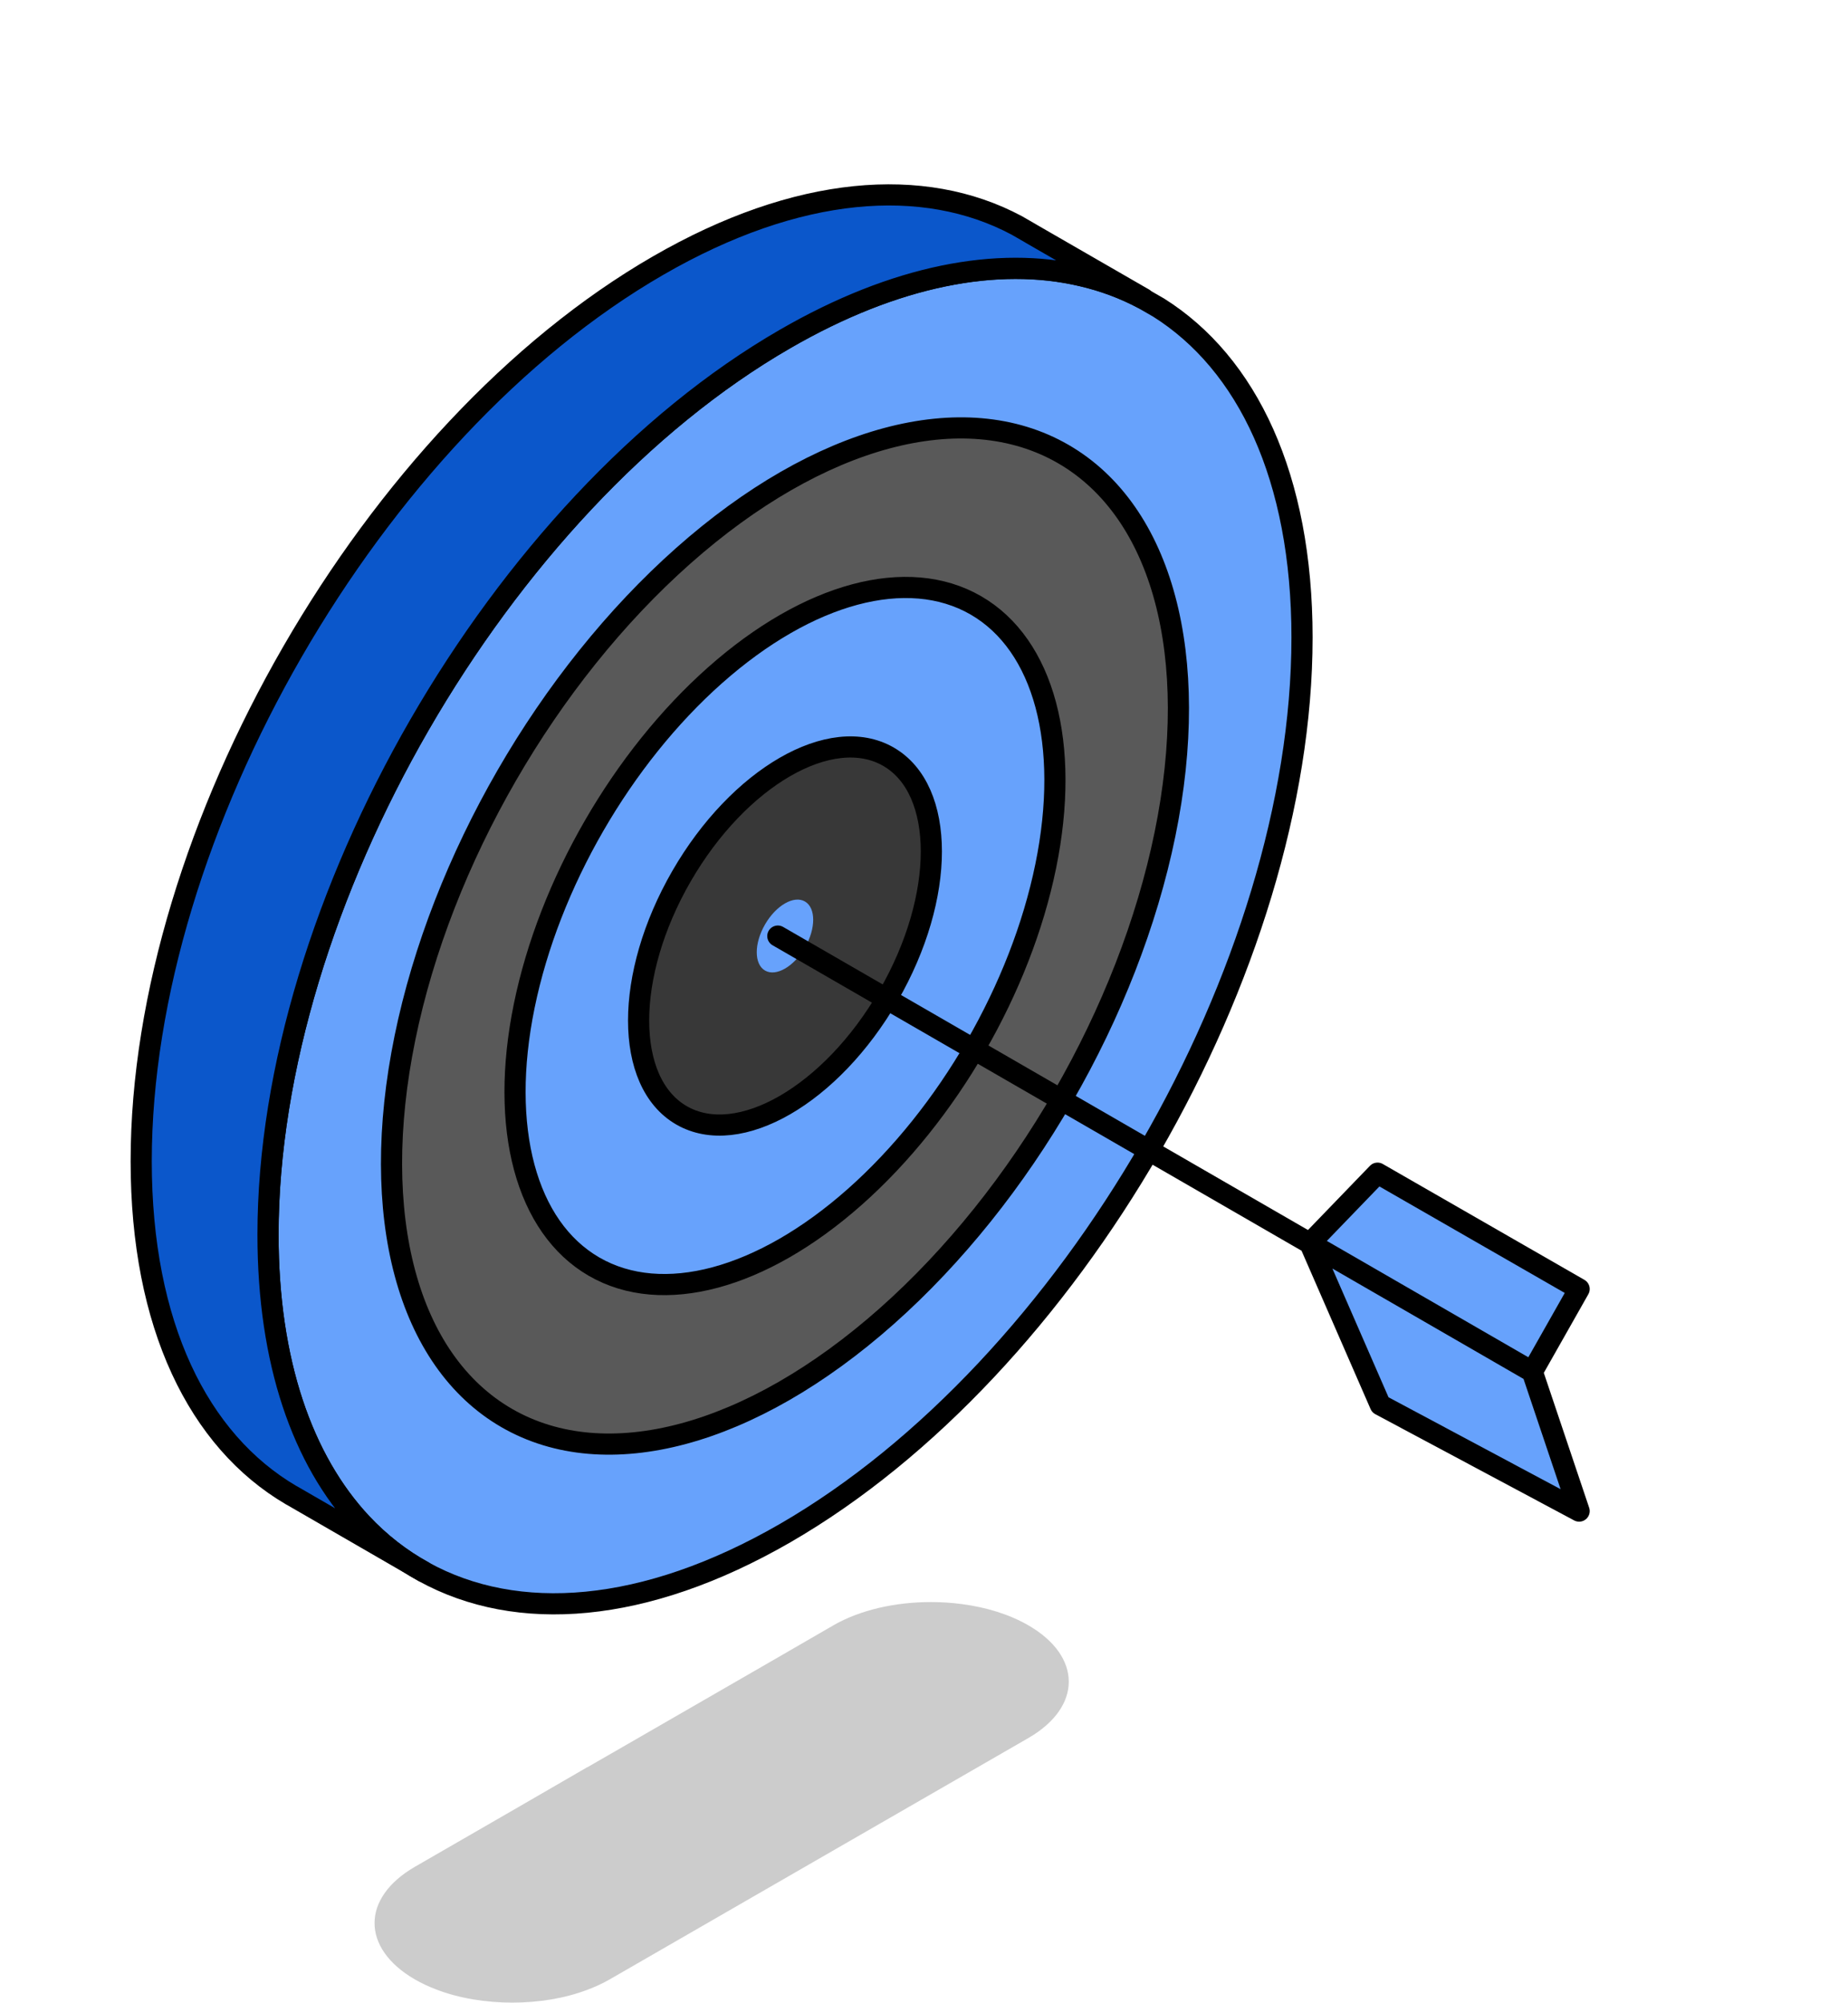 <?xml version="1.0" encoding="UTF-8"?><svg id="Layer_1" xmlns="http://www.w3.org/2000/svg" xmlns:xlink="http://www.w3.org/1999/xlink" viewBox="0 0 174.72 189.3"><defs><style>.cls-1{filter:url(#outer-glow-3);}.cls-1,.cls-2,.cls-3,.cls-4{fill:#67a2fc;}.cls-5{fill:#595959;}.cls-5,.cls-6,.cls-7,.cls-2,.cls-3,.cls-4{stroke:#000;stroke-linecap:round;stroke-linejoin:round;stroke-width:2px;}.cls-6{fill:#0b57cb;}.cls-7{fill:#383838;}.cls-8{opacity:.2;}.cls-2{filter:url(#outer-glow-4);}.cls-3{filter:url(#outer-glow-1);}.cls-4{filter:url(#outer-glow-2);}</style><filter id="outer-glow-1" filterUnits="userSpaceOnUse"><feOffset dx="0" dy="0"/><feGaussianBlur result="blur" stdDeviation="8"/><feFlood flood-color="#67a2fc" flood-opacity="1"/><feComposite in2="blur" operator="in"/><feComposite in="SourceGraphic"/></filter><filter id="outer-glow-2" filterUnits="userSpaceOnUse"><feOffset dx="0" dy="0"/><feGaussianBlur result="blur-2" stdDeviation="8"/><feFlood flood-color="#67a2fc" flood-opacity="1"/><feComposite in2="blur-2" operator="in"/><feComposite in="SourceGraphic"/></filter><filter id="outer-glow-3" filterUnits="userSpaceOnUse"><feOffset dx="0" dy="0"/><feGaussianBlur result="blur-3" stdDeviation="8"/><feFlood flood-color="#67a2fc" flood-opacity="1"/><feComposite in2="blur-3" operator="in"/><feComposite in="SourceGraphic"/></filter><filter id="outer-glow-4" filterUnits="userSpaceOnUse"><feOffset dx="0" dy="0"/><feGaussianBlur result="blur-4" stdDeviation="8"/><feFlood flood-color="#67a2fc" flood-opacity="1"/><feComposite in2="blur-4" operator="in"/><feComposite in="SourceGraphic"/></filter></defs><path class="cls-8" d="M39.21,187.09c.63,.36,1.3,.68,2.01,.95,2.18,.84,4.69,1.25,7.21,1.25s4.95-.4,7.1-1.21c.75-.28,1.46-.61,2.12-.99l1.27-.73,14.31-8.25,24-13.83c5.09-2.94,5.09-7.71,0-10.65-1.8-1.04-3.99-1.71-6.3-2.01-.96-.13-1.94-.19-2.92-.19-3.34,0-6.67,.73-9.22,2.2l-2.16,1.25-3.39,1.96-14.31,8.25-3.39,1.95h-.02l-6.6,3.82-7.68,4.43-2.01,1.16c-5.09,2.94-5.09,7.71,0,10.65Z"/><g><g><path class="cls-3" d="M123.1,60.26c0,31.17-21.88,69.07-48.88,84.66-13.3,7.67-25.34,8.51-34.16,3.65-2.17-1.19-4.14-2.73-5.89-4.59-5.56-5.95-8.83-15.22-8.83-27.27,0-31.18,21.88-69.08,48.88-84.66,10.43-6.03,20.1-7.84,28.04-5.98,2.08,.48,4.03,1.21,5.85,2.18l1.32,.76,.09,.05c8.41,5.28,13.58,16.05,13.58,31.21Z"/><ellipse class="cls-5" cx="74.22" cy="88.48" rx="52.61" ry="30.37" transform="translate(-39.52 108.51) rotate(-60)"/><ellipse class="cls-4" cx="74.22" cy="88.48" rx="36.09" ry="20.84" transform="translate(-39.52 108.51) rotate(-60)"/><ellipse class="cls-7" cx="74.22" cy="88.48" rx="19.57" ry="11.3" transform="translate(-39.52 108.51) rotate(-60)"/><ellipse class="cls-1" cx="74.22" cy="88.48" rx="3.77" ry="2.18" transform="translate(-39.52 108.51) rotate(-60)"/></g><path class="cls-6" d="M108.11,28.24c-1.82-.97-3.77-1.7-5.85-2.18-7.94-1.86-17.61-.05-28.04,5.98-27,15.58-48.88,53.49-48.88,84.66,0,12.05,3.27,21.32,8.83,27.27,1.75,1.87,3.72,3.4,5.89,4.59l-12.41-7.17-.13-.07c-8.76-5.14-14.17-16.06-14.17-31.56,0-31.18,21.88-69.08,48.88-84.66,13.16-7.6,25.1-8.49,33.89-3.8l1.32,.76,.08,.05,10.6,6.11Z"/></g><polyline class="cls-2" points="144.87 129.66 149.3 142.83 130.5 132.79 123.84 117.52 130.24 110.89 149.3 121.84 144.87 129.66 73.54 88.48"/></svg>